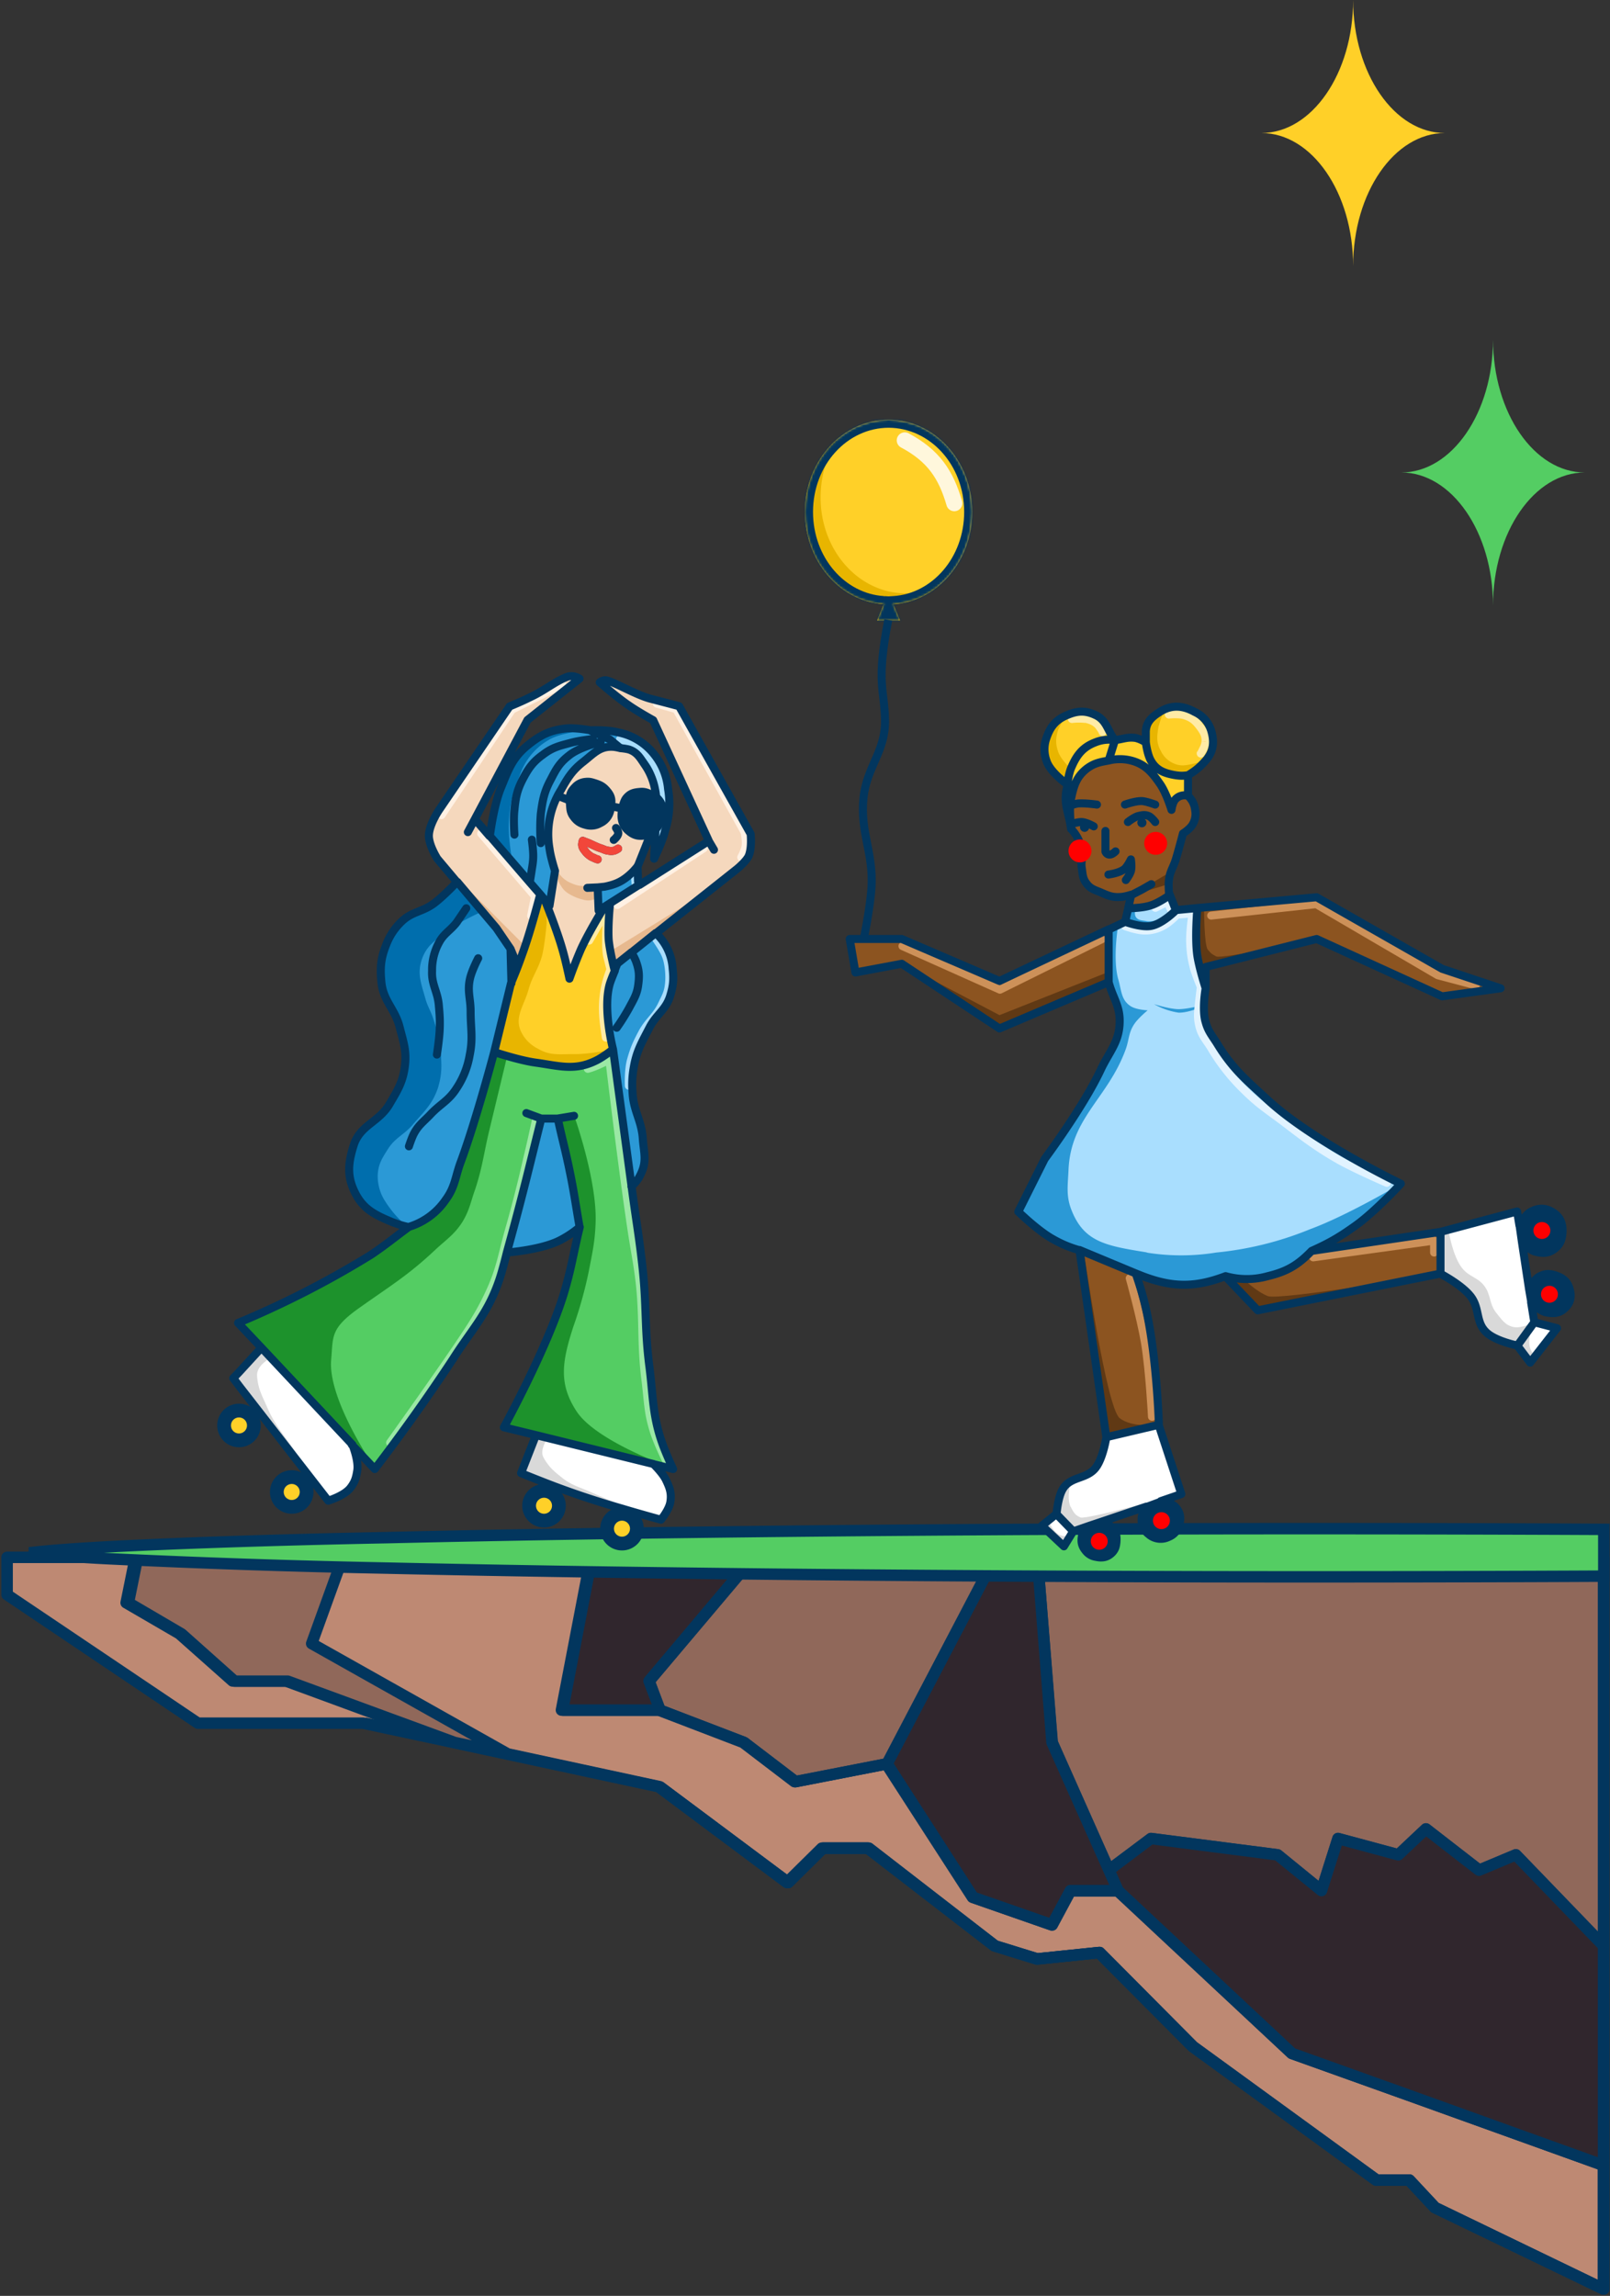 <svg xmlns="http://www.w3.org/2000/svg" xmlns:xlink="http://www.w3.org/1999/xlink" width="702" height="1001" fill="none">
  <rect width="100%" height="100%" fill="#333333" stroke="none"/>
  <defs>
    <path id="b" fill="#fff" d="m482.4 626.7 22.9-5.4 9.8 30.2-9 3.1s4.2.3 5.3 1.5c1.2 1.1 3.7 4.2 3.7 5.8 0 2.2-3.3 7.4-5.2 8.4-2 1-7.7-.3-9.5-1.5-1.5-1-2.4-6.1-2.6-8-.1-1.6 4.1-4.7 4.1-4.7l-24 8.2s4.2-.4 5.6 1c1.6 1.3 3.6 3.3 3.2 5.4-.4 2-.5 6.3-2.4 7.2-2 1-7.3 1-9.1-.4-1.6-1.3-3.7-4.8-3.5-6.8 0-1.8 3.5-5.5 3.5-5.5l-7.2 2.5-4 6.5-9.6-9 6.3-5.1s.5-6.9 2.6-10.6c3.4-6 10.7-4.2 14.7-9.8 3-4.4 4.4-13 4.4-13Zm145.7-71.4v-18l33.4-9 1 6.1s2-4.6 4.6-6c3.4-2 6.6-2.1 9.8 0 3.3 2 4.5 5 4.3 8.8-.2 3.2-1 5.4-3.6 7.3-2.7 2-5.4 2-8.7 1-2.5-.9-5.4-4.2-5.4-4.2l3.1 20.6s2.2-4.5 5-5.7c2.5-1.2 4.5-1 7.2 0 2.9 1.1 4.7 2.7 5.5 5.7 1 3.3.4 6.2-2.2 8.5-2.4 2.2-4.9 2.3-8 1.7-3-.6-6.6-4.4-6.6-4.4l1.4 8.7 9.9 2.6-11.7 15-5.6-7.4s-8.9-1.8-13-5.4c-5.3-4.6-3-11-7.4-16.3-4-4.9-13-9.6-13-9.6Z"/>
    <path id="c" fill="#FFD028" d="M483.4 331.6c-4 .7-6.4 1.2-9.5 3.5-4.6 3.6-5.7 7.5-6.9 13.2-.8 4.2 0 11 0 11v2c-.8-6.6-3.2-10.3-2-16.9l.5-2.5s-7.5-5.2-9-10.3a14.6 14.6 0 0 1 0-10c1.6-5 4.2-8 9-10 4.4-1.8 7.8-2 12.1 0 5 2.2 5.3 6.7 8.6 11 3.4-.4 5.3-1.4 8.7-1 2.2.3 4.8 2 4.8 2v-4.8c.2-4 2.6-6.3 6.1-8.5 5-3.2 10-2.9 15.2 0 3.8 2 6 4.3 7.3 8.5 1.4 4.9.8 9-2.6 12.8a28.4 28.4 0 0 1-7.6 6.3v9.1a5.6 5.6 0 0 0-5.4 1.3c-1.5 1.4-2 4.8-2 4.8s-2.1-7.3-4.9-11.3c-3.7-5.1-6.5-8.6-12.6-10.2-3.7-1-6-.7-9.8 0Z"/>
    <path id="d" fill="#A9DEFE" d="M488.2 445.7c.1-7-3-10.7-4.8-17.6v-22.9l7.2-3.4 1.3-5.8s6.3 0 10-1.3c3.5-1.1 8.2-4.5 8.2-4.5l2.6 6.6 9.4-.9s-1.2 13 0 21c.9 5.6 3.6 14 3.6 14s-1.7 9.3 0 14.8c1.1 4 2.8 5.8 5 9.3 6.7 11 12.6 15.8 22 24.5 19.7 18.2 58.1 36.6 58.1 36.6s-11.2 12.2-19.8 18.3c-7 5-11.3 7.5-19.1 11-6 6.3-10.8 9.1-19.1 11.1a34 34 0 0 1-18.4 0 45.3 45.3 0 0 1-39.2-1.2L470.7 545a50 50 0 0 1-11.7-4.9c-6.5-3.6-15-11.9-15-11.9l11.5-23s16.9-22.7 24.5-39c3.7-7.8 8-12 8.2-20.6Z"/>
  </defs>
  <path fill="#FFD028" fill-rule="evenodd" d="M590 0c0 32-18 58-40 58 22 0 40 26 40 58 0-32 18-58 40-58-22 0-40-26-40-58Z" clip-rule="evenodd"/>
  <path fill="#54CD63" fill-rule="evenodd" d="M651 148c0 32-18 58-40 58 22 0 40 26 40 58 0-32 18-58 40-58-22 0-40-26-40-58Z" clip-rule="evenodd"/>
  <path fill="#BE8973" d="M3.1 695.3V679h696.1v319l-73.6-35.4-11.2-12.1H600l-80-58.1-40.8-41.1L452 854l-18.4-5.7-55.2-42.5h-20l-15.2 14.9-56-41.8-66.4-14.3-23.2-5-39.2-8.4h-72L3 695.3Z"/>
  <path stroke="#02365E" stroke-linejoin="round" stroke-width="5" d="M59.1 679h-56v16.3l83.2 56h72l39.3 8.4M59 679l-4 19.8 23.2 13.5 23.2 20.6h23.2l72.9 26.8M59 679h89.7m48.8 80.7 23.2 5m-72-85.7L135 716.6l85.7 48.1m-72-85.7h108.8m-36.8 85.7 66.4 14.3 56 41.8 15.2-15h20l55.2 42.6 18.4 5.7 27.2-2.8 40.8 41 80 58.2h14.4l11.2 12 73.6 35.5v-53.9M257.6 679l-12.8 66.6h42.4M257.6 679H328m-40.8 66.6 36.8 14.1 22.4 17.1 40-7.8m-99.2-23.4-4.8-12.7L328 679m58.4 90 47.2-90m-47.2 90 37.6 58.2 34.4 12 8-14.9h20.8M433.6 679H452m-18.4 0H328m159.2 145.3 76 71 51.2 18.3 84.8 30.5m-212-119.8-4-9m216 128.8v-95.7M452 679h247.2v169.4M452 679l6.4 80.7 24.8 55.6m0 0 18.4-13.7 55.2 7.1 19.2 15.6 7.2-22.7 26.4 7.1 12-11.3 23.2 18 16-6.7 38.4 39.7"/>
  <path fill="#90685A" d="m343.7 820.8-56-41.8-66.3-14.3-23.2-5-72.7-26.8h-23.2l-23.1-20.6L56 698.8l4-19.8h89.5l-13.6 37.6 85.5 48.1 66.3 14.3 56 41.8 15.2-15h20l55 42.6 18.5 5.7 27.1-2.8 40.8 41 80 58.2h14.3l11.2 12 73.5 35.5v-53.9l-84.7-30.5-51.2-18.4-75.9-70.9h-20.7l-8 15-34.4-12.1-37.6-58.2-40 7.8-22.3-17-36.8-14.2h-42.3l12.8-66.6h441.1v319l-73.5-35.4-11.2-12.1h-14.4l-80-58.1-40.7-41.1-27.1 2.8-18.4-5.7-55.2-42.5h-20l-15.1 14.9Z"/>
  <path stroke="#02365E" stroke-linejoin="round" stroke-width="5" d="m159 751.3 39.2 8.4m0 0L125.5 733h-23.2l-23.1-20.6L56 698.8l4-19.8h89.5l-13.6 37.6 85.5 48.1m-23.2-5 23.2 5m0 0 66.3 14.3 56 41.8 15.2-15h20l55 42.6 18.5 5.7 27.1-2.8 40.8 41 80 58.2h14.3l11.2 12 73.5 35.5v-53.9M287.7 745.6h-42.3l12.8-66.6h70.3m-40.8 66.6 36.8 14.1 22.4 17.1 40-7.8m-99.2-23.4L283 733l45.5-53.9m58.3 90 47.2-90m-47.2 90 37.6 58.2 34.4 12 8-14.9h20.7M434 679h18.4m-18.4 0H328.5m159 145.3 76 71 51 18.3 84.8 30.5M487.5 824.3l-4-9m215.8 128.8v-95.7M452.3 679h247v169.4M452.3 679l6.5 80.7 24.7 55.6m0 0 18.4-13.7 55.2 7.1 19.1 15.6 7.2-22.7 26.4 7.1 12-11.3 23.2 18 16-6.7 38.3 39.7"/>
  <path fill="#30262D" d="m245.3 745.6 12.8-66.6h70.3L283 732.9l4.8 12.7 36.7 14.1 22.4 17.1 40-7.8 47.1-90h18.4l6.4 80.7 24.8 55.6 18.3-13.7 55.2 7.1 19.2 15.6 7.2-22.7 26.3 7.1 12-11.3 23.2 18 16-6.7 38.3 39.7v95.7l-84.7-30.5-51.1-18.4-76-70.9h-20.7l-8 15-34.4-12.1-37.5-58.2-40 7.8-22.4-17-36.7-14.2h-42.4Z"/>
  <path stroke="#02365E" stroke-linejoin="round" stroke-width="5" d="m287.7 779 56 41.8 15-15h20l55.2 42.6 18.4 5.7 27.2-2.8 40.7 41 80 58.2h14.3l11.2 12 73.5 35.5v-53.9m0-265.1v169.4M287.7 745.6h-42.4l12.8-66.6h70.3L283 732.9l4.8 12.7Zm0 0 36.7 14.1 22.4 17.1 40-7.8m0 0 47.1-90h18.4l6.4 80.7 24.8 55.6M386.8 769l37.5 58.2 34.4 12 8-14.9h20.8m0 0 75.9 71 51.1 18.3 84.7 30.5M487.5 824.3l-4-9m215.7 128.8v-95.7m-215.7-33 18.3-13.8 55.2 7.1 19.2 15.6 7.2-22.7 26.3 7.1 12-11.3 23.2 18 16-6.7 38.3 39.7"/>
  <path fill="#54CD63" stroke="#02365E" stroke-width="5" d="M569.8 687.5c-155.6 0-297.6-1.5-400.6-3.8a4276 4276 0 0 1-122.1-4.1 637.5 637.5 0 0 1-34.4-2.6l1.2-.1c7.6-.9 18.7-1.7 33.2-2.5 28.8-1.5 70.6-3 122.1-4 103-2.4 245-3.9 400.6-3.9 43.2 0 89 .1 129.5.3v20.4c-40.5.2-86.3.3-129.5.3Z"/>
  <path fill="#FFD028" fill-rule="evenodd" d="M385.3 263.4c-19.1-1.2-34.3-18.7-34.3-40.2 0-22.2 16.3-40.2 36.4-40.2 20.2 0 36.5 18 36.5 40.2 0 21.5-15.2 39-34.4 40.2l2.9 7.1h-9.9l2.8-7Z" clip-rule="evenodd"/>
  <path fill="#E8B500" fill-rule="evenodd" d="M395 258.7c-20.6 0-37.2-18.7-37.2-41.8 0-9.9 3-19 8-26.1a41.7 41.7 0 0 0-14.8 32.4c0 21.5 15.2 39 34.3 40.2l-2.8 7.1h9.9l-2.9-7c7.4-.5 14.1-3.4 19.7-8-4.4 2-9.2 3.2-14.2 3.2Z" clip-rule="evenodd"/>
  <mask id="a" fill="#fff">
    <path fill-rule="evenodd" d="M385.3 263.4c-19.1-1.2-34.3-18.7-34.3-40.2 0-22.2 16.3-40.2 36.4-40.2 20.2 0 36.5 18 36.5 40.2 0 21.5-15.2 39-34.4 40.2l2.9 7.1h-9.9l2.8-7Z" clip-rule="evenodd"/>
  </mask>
  <path fill="#02365E" d="m385.3 263.4.3-3.5 4.8.3-1.8 4.5-3.3-1.3Zm4.2 0-3.2 1.3-1.8-4.5 4.8-.3.2 3.5Zm2.9 7.1 3.2-1.3 2 4.8h-5.2v-3.5Zm-9.9 0v3.5h-5.2l2-4.8 3.2 1.3Zm-28-47.3c0 20 14 35.7 31 36.7l-.4 7c-21.3-1.3-37.6-20.6-37.6-43.7h7Zm33-36.7c-18 0-33 16.1-33 36.7h-7c0-23.8 17.6-43.7 40-43.7v7Zm32.9 36.7c0-20.6-15-36.7-33-36.7v-7c22.4 0 40 20 40 43.7h-7Zm-31 36.7c17-1 31-16.8 31-36.7h7c0 23-16.4 42.4-37.6 43.7l-.5-7Zm-.3 12-2.8-7.2 6.5-2.6 2.8 7.1-6.5 2.6Zm-6.6-4.9h9.9v7h-9.9v-7Zm6-2.3-2.7 7.1-6.5-2.6 2.8-7 6.5 2.5Z" mask="url(#a)"/>
  <path stroke="#02365E" stroke-width="3.5" d="M387.3 270.3c-5.4 27.8-1.6 30.2-1.4 43.8.2 13.6-8 20.2-9.4 33.8-1.5 15.3 4.4 23.8 3.5 39.1-.6 9-3.5 23-3.5 23"/>
  <path stroke="#FFF7DC" stroke-linecap="round" stroke-width="7" d="M394.5 192c12.6 6.7 18 15 21.6 27.4"/>
  <path fill="#8C5420" d="M471.7 371.1c-.8-4.1-2-6.6-4.7-9.8-.8-6.6-3.2-10.3-2-16.9l.5-2.5s-7.5-5.2-9-10.3a14.6 14.6 0 0 1 0-10c1.6-5 4.2-8 9-10 4.4-1.8 7.8-2 12.1 0 5 2.2 5.3 6.7 8.6 11 3.4-.4 5.3-1.4 8.7-1 2.2.3 4.8 2 4.8 2v-4.8c.2-4 2.6-6.3 6.1-8.5 5-3.2 10-2.9 15.2 0 3.9 2 6 4.3 7.3 8.5 1.4 4.9.8 9-2.6 12.8a28.4 28.4 0 0 1-7.6 6.3v9.1c1.8 2 2.6 3.5 3 6.1.3 2.4.1 4-1 6.2-1 2-4.3 4-4.3 4l-3.1 11.4c-1.1 3.5-2.6 5.2-3 8.9a31 31 0 0 0 0 5.5l.4 1 2.6 6.7 9.4-.9 52-4.7 54.7 31.2 25.5 8.5-25.5 3.5-54.7-25-48.4 12.2v9.3s-1.7 9.3 0 14.8c1.1 4 2.8 5.8 5 9.3 6.7 11 12.6 15.8 22 24.5 19.7 18.2 58.1 36.6 58.1 36.6s-11.2 12.2-19.8 18.3c-7 5-11.3 7.5-19.1 11l56.2-8.2 33.4-8.9 1 6.1s2-4.6 4.6-6c3.4-2 6.6-2 9.8 0 3.3 2 4.5 5 4.3 8.8-.2 3.2-1 5.4-3.6 7.3-2.7 2-5.4 2-8.7 1-2.5-.9-5.4-4.2-5.4-4.2l3.1 20.6s2.2-4.5 5-5.7c2.5-1.2 4.5-1 7.2 0 2.9 1.1 4.7 2.7 5.5 5.7 1 3.3.4 6.2-2.2 8.5-2.4 2.2-4.9 2.3-8 1.7-3-.6-6.6-4.4-6.6-4.4l1.4 8.7 9.9 2.6-11.7 15-5.6-7.4-13-5.4-7.4-16.3-13-9.6-79.6 16-14.1-14.8c-13.2 5-23 5-36.2 0l-3-1.2s2 5.8 3 9.6c6 21.4 7 56.4 7 56.4l9.9 30.2-9 3.1s2.7.4 3.8 1.5c1.2 1.1 1.5 2.3 1.5 4a5 5 0 0 1-2.8 4.8c-2 1-3.7.6-5.4-.6a5.2 5.2 0 0 1-2.4-4.2c-.2-1.6 1.1-4 1.1-4l-24 8.2s2.7-.4 4.2 1c1.5 1.3 2.4 3 2 5.2-.4 2-1.2 3.5-3.2 4.4-2 1-4 .7-5.7-.7a5.2 5.2 0 0 1-2-4.8c0-1.8 2-4.2 2-4.2l-7.2 2.5-4 6.5-9.6-9 6.3-5.1s.5-6.9 2.6-10.6c3.4-6 10.7-4.2 14.7-9.8 3-4.4 4.4-13 4.4-13L470.7 545a50 50 0 0 1-11.7-4.9c-6.5-3.6-15-11.9-15-11.9l11.5-23s16.9-22.7 24.5-39c3.7-7.8 8-12 8.2-20.6.1-7-3-10.7-4.8-17.6l-47.6 20.2-42.6-28.2-14.2 4-2-14.6h16.2l42.6 18.3 47.6-22.5 7.2-3.4 1.3-5.8 1.3-5.8s-3 1-5 1c-3.3.1-5.2-.8-8.2-2-2.6-1.2-4.4-1.6-6.1-3.8-1.8-2.2-1.8-4-2.2-6.8-.5-2.9.5-4.6 0-7.5Z"/>
  <use xlink:href="#b"/>
  <use xlink:href="#c"/>
  <use xlink:href="#d"/>
  <circle cx="479.5" cy="671.4" r="7.2" fill="#02365E"/>
  <ellipse cx="506.2" cy="662.7" fill="#02365E" rx="8.4" ry="7.8"/>
  <circle cx="479.3" cy="672" r="3.7" fill="red"/>
  <circle cx="506.4" cy="663" r="3.7" fill="red"/>
  <ellipse cx="671.9" cy="536.5" fill="#02365E" rx="9.3" ry="9.6"/>
  <ellipse cx="675.6" cy="564.1" fill="#02365E" rx="9.3" ry="9.1"/>
  <circle cx="672.3" cy="536.5" r="3.7" fill="red"/>
  <circle cx="675.6" cy="564.3" r="3.7" fill="red"/>
  <path fill="#8C5420" d="M471.7 371.1c-.8-4.1-2-6.6-4.7-9.8-.8-6.6-3.2-10.3-2-16.9l.5-2.5s-7.5-5.2-9-10.3a14.6 14.6 0 0 1 0-10c1.6-5 4.2-8 9-10 4.4-1.8 7.8-2 12.1 0 5 2.2 5.3 6.7 8.6 11 3.4-.4 5.3-1.4 8.7-1 2.2.3 4.8 2 4.8 2v-4.8c.2-4 2.6-6.3 6.1-8.5 5-3.2 10-2.9 15.2 0 3.9 2 6 4.3 7.3 8.5 1.4 4.9.8 9-2.6 12.8a28.4 28.4 0 0 1-7.6 6.3v9.1c1.8 2 2.6 3.5 3 6.1.3 2.4.1 4-1 6.2-1 2-4.3 4-4.3 4l-3.1 11.4c-1.1 3.5-2.6 5.2-3 8.9a31 31 0 0 0 0 5.5l.4 1 2.6 6.7 9.4-.9 52-4.7 54.7 31.2 25.5 8.5-25.5 3.5-54.7-25-48.4 12.2v9.3s-1.7 9.3 0 14.8c1.1 4 2.8 5.8 5 9.3 6.7 11 12.6 15.8 22 24.5 19.7 18.2 58.1 36.6 58.1 36.6s-11.2 12.2-19.8 18.3c-7 5-11.3 7.5-19.1 11l56.2-8.2 33.4-8.9 1 6.1s2-4.6 4.6-6c3.4-2 6.6-2 9.8 0 3.3 2 4.5 5 4.3 8.8-.2 3.2-1 5.4-3.6 7.3-2.7 2-5.4 2-8.7 1-2.5-.9-5.4-4.2-5.4-4.2l3.1 20.6s2.2-4.5 5-5.7c2.5-1.2 4.5-1 7.2 0 2.9 1.1 4.7 2.7 5.5 5.7 1 3.3.4 6.2-2.2 8.5-2.4 2.2-4.9 2.3-8 1.7-3-.6-6.6-4.4-6.6-4.4l1.4 8.7 9.9 2.6-11.7 15-5.6-7.4-13-5.4-7.4-16.3-13-9.6-79.6 16-14.1-14.8c-13.2 5-23 5-36.2 0l-3-1.2s2 5.8 3 9.6c6 21.4 7 56.4 7 56.4l9.9 30.2-9 3.1s2.7.4 3.8 1.5c1.2 1.1 1.5 2.3 1.5 4a5 5 0 0 1-2.8 4.8c-2 1-3.7.6-5.4-.6a5.2 5.2 0 0 1-2.4-4.2c-.2-1.6 1.1-4 1.1-4l-24 8.2s2.7-.4 4.2 1c1.5 1.3 2.4 3 2 5.2-.4 2-1.2 3.5-3.2 4.4-2 1-4 .7-5.7-.7a5.2 5.2 0 0 1-2-4.8c0-1.8 2-4.2 2-4.2l-7.2 2.5-4 6.5-9.6-9 6.3-5.1s.5-6.9 2.6-10.6c3.4-6 10.7-4.2 14.7-9.8 3-4.4 4.4-13 4.4-13L470.7 545a50 50 0 0 1-11.7-4.9c-6.5-3.6-15-11.9-15-11.9l11.5-23s16.9-22.7 24.5-39c3.7-7.8 8-12 8.2-20.6.1-7-3-10.7-4.8-17.6l-47.6 20.2-42.6-28.2-20.2 3.4-2.5-14.1h22.7l42.6 18.3 47.6-22.5 7.2-3.4 1.3-5.8 1.3-5.8s-3 1-5 1c-3.3.1-5.2-.8-8.2-2-2.6-1.2-4.4-1.6-6.1-3.8-1.8-2.2-1.8-4-2.2-6.8-.5-2.9.5-4.6 0-7.5Z"/>
  <use xlink:href="#b"/>
  <use xlink:href="#c"/>
  <use xlink:href="#d"/>
  <circle cx="479.5" cy="671.4" r="7.2" fill="#02365E"/>
  <ellipse cx="506.2" cy="662.7" fill="#02365E" rx="8.4" ry="7.8"/>
  <circle cx="479.3" cy="672" r="3.7" fill="red"/>
  <circle cx="506.4" cy="663" r="3.7" fill="red"/>
  <ellipse cx="671.9" cy="536.5" fill="#02365E" rx="9.3" ry="9.6"/>
  <ellipse cx="675.6" cy="564.1" fill="#02365E" rx="9.3" ry="9.1"/>
  <circle cx="672.3" cy="536.5" r="3.7" fill="red"/>
  <circle cx="675.6" cy="564.3" r="3.7" fill="red"/>
  <path fill="#2B99D6" d="M492 395.6h3.2s-.8 2.7 0 4.1c1 1.7 2.8 1.5 4.7 1.9 5.2 1 12.8-5 12.8-5l-1.7 1.8-7.2 4.7-5.6.7-7.4-2.2 1.3-6Zm-4.4 31.4c-2.6-9 0-24 0-24l-4 2.1v22.3l.3 2 4 14v7l-6 12.6-12.8 23-13.6 19-11.3 23.1 14.8 12.3 13.6 5.4 19 8.3 16.8 5.8h14l12-3.2 11.9 1.3 15-4 10.4-8.2 21.1-12.3 17.7-17.2s-23.1 13.7-39.2 19.6a144.5 144.5 0 0 1-41 10.2l-.6.1a95 95 0 0 1-29.3 0l-.6-.2c-17.3-2.8-26.9-4.4-32.4-17.9-2.7-6.5-1.8-11-1.5-18.1 1-22.7 17.1-31.1 24.9-52.4 1.6-4.4 1.2-7.4 3.9-11.3 1.8-2.6 5.7-5.8 5.7-5.8s-4.9-.2-7.4-1.8c-4.2-2.7-4-6.9-5.4-11.7Z"/>
  <path fill="#2B99D6" d="M513.8 440c4.3 0 11-1.9 11-1.9v.6s-6.6 3-11 2.8a30.9 30.9 0 0 1-10.6-3.7s6.4 2.1 10.6 2.2Z"/>
  <path fill="#E8B500" d="M461.3 318.4a25 25 0 0 1 4-6.6l-5.5 3-3.2 6-1 6.7 2.5 6.9 7.3 7.2 1.6-6.3s-4.6-4.2-5.7-7.8c-1.1-3.3-1-5.7 0-9Zm44-2a34 34 0 0 1 2.6-7l-5.2 3.3-3 4.3.4 9.2 3.1 7.8 4.7 2.6 10.2 1.5 8.3-7.2s-3.3 1.5-5.6 2c-3.4.7-5.7 1.4-8.9 0a10.9 10.9 0 0 1-5.7-5.4c-2.2-3.8-1.7-6.8-1-11.1Z"/>
  <path fill="#603914" d="m435.8 448.3-42.4-28 42.4 22.3 47.4-18.8v4.1l-47.4 20.4Zm86.2-52.7h3s0 16.4 1.6 18.4c1.7 2 1.4 1.7 3.7 3 2.3 1.3 43.8-7.6 43.8-7.6l-48.2 12.2v7.8l-3-7-1-9.1v-17.7ZM510.6 380 493 390.5l16.5-5 1.1-5.3Zm-37.8 178.8-2.2-13.6 2 .6s9.8 68 15.6 72.5c5.7 4.5 17 2.8 17 2.8l-22.8 5.8-9.6-68.1Zm75.9 12.9-14.1-15 7.8 1.1s5.2 5.2 10.4 7.3c5.2 2 75.9-9.9 75.9-9.9l-80 16.5Z"/>
  <path fill="#D9D9D9" d="m640.2 563.8-11.7-8.6v-17.8l3.1-1s1.7 11.3 6 16.6c3 3.7 6.5 3.8 9.4 7.4 3.2 4 2.2 8 5.4 12 2.4 2.9 3.8 5.4 7.6 6.2 3.4.7 8.7-2 8.7-2s-3.5 8.2-1 12.4c.5 1 1.6 2.2 1.6 2.2l-1.7 2.8-6.1-7.4-5.7-1.3-6-2.8-3.9-5-1.7-6.9-4-6.8ZM466.8 657c-1.8-3.8 0-10.7 0-10.7l-4 3.2-1.9 11 7.2 7.2 46.8-16.5s-41.2 11.5-43.8 10.4c-2.6-1.1-3.1-2.5-4.3-4.7Zm-4 12.5c-3.3-.8-5.8-6.5-5.8-6.5l-2.4 2.3 9.5 8.5 2.7-4.3s-2.5.5-4 0Z"/>
  <path fill="#FFEBA5" d="M467.1 311.7a1.7 1.7 0 1 0 .6 3.5l-.6-3.5Zm6.4 1.7-.4 1.7.4-1.7Zm5.4 2.8-1.3 1.2 1.3-1.2Zm.4 4a1.8 1.8 0 0 0 3.2-1.4l-3.2 1.5Zm29.8-10.4a1.8 1.8 0 0 0 .5 3.5l-.5-3.5Zm6.2 1.8.4-1.7-.4 1.7Zm7.6 4.8 1.4-1-1.4 1Zm2.8 6.9-1.8-.1h1.8Zm-3.6 4.2a1.8 1.8 0 0 0 3 2l-3-2Zm-54.7-14 .3 1.7a24.2 24.2 0 0 1 5.4 0l.8-3.5a16.1 16.1 0 0 0-6 0h-.7l.2 1.7Zm5.7 1.6c2.2.6 3.2 1 4.5 2.3l2.6-2.4c-2-2-3.8-2.7-6.3-3.3l-.8 3.4Zm4.5 2.3 1.2 1.7.4.8.1.3 1.6-.6 1.6-.8a34.8 34.8 0 0 0-.6-1.3 10 10 0 0 0-1.7-2.5l-2.6 2.4Zm31.7-5.8.3 1.7h.1a23.8 23.8 0 0 1 5.2 0l.8-3.4a16.7 16.7 0 0 0-6-.1h-.5l.2 1.8Zm5.6 1.7c1.6.3 2.7.8 3.7 1.4 1 .6 1.9 1.5 2.9 2.8l2.8-2.2a15 15 0 0 0-3.8-3.5 15 15 0 0 0-4.8-2l-.8 3.5Zm6.6 4.2c1.7 2.2 2.5 3.5 2.4 5.7l3.5.2c.2-3.6-1.3-5.8-3.1-8l-2.8 2Zm2.4 5.7a7 7 0 0 1-.9 2.7 18.1 18.1 0 0 1-.8 1.6l1.4 1 1.5.9.1-.2a15.9 15.9 0 0 0 1-1.8c.5-1 1.1-2.6 1.2-4l-3.5-.2Z"/>
  <path stroke="#CD9159" stroke-linecap="round" stroke-linejoin="round" stroke-width="3.5" d="m393.5 412.5 42.5 19 44.4-22m47.7-10.3 45.8-5 53 31 16.6 4.4M492.6 557.3s4.8 17.1 6.7 28.4c2 12.4 3 32 3 32m70.3-69.5 52.7-7.3v5.2"/>
  <path stroke="#E1F3FF" stroke-linecap="round" stroke-linejoin="round" stroke-width="3.5" d="m503.8 395.8 5.2-2.6 1.6 3.4m94.1 119.1s-12.8-5.5-20.6-9.8c-10.2-5.8-15.5-10-24.8-17.1-6.7-5-10.8-7.6-16.8-13.6a86 86 0 0 1-14.4-18.3c-2.3-3.7-4.2-5.5-5.2-9.7-1-4.2-.4-6.8 0-11.1l.7-5.8s-2-4.8-3-8.1c-1-4-1.4-6.2-1.6-10.2-.4-5.4 1-13.8 1-13.8l-6.8.6s-3.4 3.6-6.3 5a16.2 16.2 0 0 1-7.8 1.9c-3.4 0-8.5-1.9-8.5-1.9"/>
  <path stroke="#02365E" stroke-linecap="round" stroke-linejoin="round" stroke-width="3.5" d="M483.4 331.6c-4 .7-6.4 1.2-9.5 3.5-4.6 3.6-5.7 7.5-6.9 13.2-.2.9-.3 1.9-.3 3m16.7-19.7a20 20 0 0 1 9.8 0c6.1 1.6 9 5 12.6 10.2 2.8 4 5 11.3 5 11.3s.4-3.4 1.9-4.8a5.4 5.4 0 0 1 5.4-1.3m-34.7-15.4 2.8-9M467 361.3c2.8 3.2 4 5.7 4.7 9.8.5 2.9-.5 4.6 0 7.5.4 2.8.4 4.6 2.2 6.8 1.7 2.2 3.5 2.6 6.1 3.7 3 1.3 4.9 2.2 8.2 2 2 0 5-1 5-1M467 361.4c-.8-6.6-3.2-10.3-2-16.9l.5-2.5m1.5 19.4v-2m35 26.1-4 2.3-4.8 2.5m0 0-1.3 5.8m-1.3 5.8-7.2 3.4m7.2-3.4s6.9 2.6 11.3 1.8c5-.9 10.8-6.8 10.8-6.8m-22.1 5 1.3-5.8m-8.5 32.1-47.6 20.2-42.6-28.2L373 424l-2.5-14.6h22.7l42.6 18.3 47.6-22.5m0 23c1.8 6.8 5 10.4 4.8 17.5-.2 8.7-4.5 12.8-8.2 20.6-7.6 16.3-24.5 39-24.5 39l-11.5 23s8.5 8.3 15 11.9a50 50 0 0 0 11.7 4.9m12.7-117v-22.9m29.3-8.4 9.4-.9m-9.4.9-2.6-6.6m12 5.7 52-4.7 54.7 31.2 25.5 8.5-25.5 3.5-54.7-25-48.4 12.2v9.3m-3.6-35s-1.2 13 0 21c.9 5.6 3.6 14 3.6 14m0 0s-1.7 9.3 0 14.8c1.1 4 2.8 5.8 5 9.3 6.7 11 12.6 15.8 22 24.5 19.7 18.2 58.1 36.6 58.1 36.6s-11.2 12.2-19.8 18.3c-7 5-11.3 7.5-19.1 11m-80-149.4s6.3 0 10-1.3c3.5-1.1 8.2-4.5 8.2-4.5m0 0-.4-1s-.3-3.5 0-5.6c.4-3.7 1.9-5.4 3-9 1.3-4.3 3.1-11.2 3.1-11.2s3.2-2 4.3-4.1a8.9 8.9 0 0 0 1-6.2 9.7 9.7 0 0 0-3-6m-47.4 198 11.7 81.6M470.7 545l24.5 10.2m-12.8 71.4 22.9-5.4m-22.9 5.4s-1.3 8.6-4.4 13c-4 5.6-11.3 3.8-14.7 9.8-2.1 3.7-2.6 10.6-2.6 10.6m44.6-38.8s-1-35-7.1-56.4c-1-3.8-3-9.6-3-9.6m10 66 9.9 30.2-9 3.1m-10.9-99.3 3 1.2c13.2 5 23 5 36.2 0m37.5-11c-6 6.2-10.8 9-19.1 11a34 34 0 0 1-18.4 0m37.5-11 56.2-8.3m0 0v18m0-18 33.4-8.9 1 6.1m-34.5 21-79.6 16-14.1-14.8m93.7-1.2s9 4.7 13 9.6c4.5 5.4 2.1 11.7 7.4 16.3 4.1 3.6 13 5.4 13 5.4m-193.5 81-7.3-7.5m7.3 7.6 7.2-2.5m-7.2 2.5-4 6.5-9.6-9 6.3-5.1m14.5 5.1s-3 2.6-3.4 4.9c-.4 2.4.1 4.2 1.7 6.1a7 7 0 0 0 4.5 2.6c2.8.6 5 .2 7-1.8 1.4-1.5 1.7-2.7 1.9-4.7.2-2.5-.1-4.4-1.9-6.3-1.4-1.6-5-2.4-5-2.4m-4.8 1.6 4.8-1.6m0 0 19.9-6.7m0 0s-2 3-2 5c-.2 3 .7 5.2 3 7a7.9 7.9 0 0 0 8.8 1.2 7.6 7.6 0 0 0 4.6-5.4c.9-3 .4-5.5-1.8-7.8-1.9-1.9-6.4-2.3-6.4-2.3m-6 2.4 6.2-2.3m155.4-68 7.4-10.2m-7.4 10.2 5.6 7.4 11.7-15-9.9-2.6m0 0-1.4-8.7m-5-33.3s2-4.6 4.6-6c3.4-2 6.6-2 9.8 0 3.3 2 4.5 5 4.3 8.8-.2 3.2-1 5.4-3.6 7.3-2.7 2-5.4 2-8.7 1-2.5-.9-5.4-4.2-5.4-4.2m-1-6.9 1 7m0 0 3.1 20.5m0 0s2.2-4.5 5-5.7c2.5-1.2 4.5-1 7.2 0 2.9 1.1 4.7 2.7 5.5 5.7 1 3.3.4 6.2-2.2 8.5-2.4 2.2-4.9 2.3-8 1.7-3-.6-6.6-4.4-6.6-4.4m-.9-5.8 1 5.8M518 347v-9m0 0c-2.1.3-3.4.3-5.4 0-4.8-.8-8.4-2.1-10.8-6.4-1.6-2.8-2.2-8-2.2-8M518 338c3.3-2 5-3.4 7.6-6.3 3.4-3.8 4-7.9 2.6-12.8a13.2 13.2 0 0 0-7.3-8.5c-5.2-2.9-10.2-3.2-15.2 0-3.5 2.2-5.9 4.4-6.1 8.5v4.8m-13.5-1c3.4-.4 5.3-1.4 8.7-1 2.2.3 4.8 2 4.8 2m-13.5-1a16 16 0 0 0-8.6 1c-5.7 2.2-8.3 5.9-10.6 11.5-1 2.6-1.5 6.8-1.5 6.8m20.7-19.3c-3.3-4.3-3.6-8.8-8.6-11-4.3-2-7.7-1.8-12 0-5 2-7.5 5-9.2 10a14.6 14.6 0 0 0 0 10c1.6 5.1 9.1 10.3 9.1 10.3m16.6 20.3v9s.6 1.7 2.4 1.2c.9-.2 2-1.3 2-1.3m5.4-12.8s2.5-2 4.4-2.6c1.8-.4 3-.7 4.7 0 1.3.6 2.8 2.6 2.8 2.6m-26.8 1.9s-3.1-1.8-5.3-1.9c-1.9 0-4.7 1-4.7 1m0 0s-.5-4.3-.3-8m16.7 29.9s5-.6 7.2-2.6c1.3-1.3 2.6-4 2.6-4s.5 3.2 0 5.1c-.5 1.7-2.2 3.9-2.2 3.9m-.4-32.9s5-1.8 7.8-1.5c2.2.3 5.4 1.5 5.4 1.5m-25.4 0s-4.9-.7-8-.5c-1.5.1-3.7 1-3.7 1"/>
  <circle cx="497.9" cy="358.7" r="2" fill="#02365E"/>
  <circle cx="472.9" cy="360.7" r="2" fill="#02365E"/>
  <circle cx="503.9" cy="367.7" r="5" fill="red"/>
  <circle cx="470.9" cy="371" r="5" fill="red"/>
  <path fill="#FFD028" d="M267.3 457.4s-4.7-18.1-1.3-28.9c.7-2.1 2.1-5.4 2.1-5.4s-2.1-8.1-2.6-13.4c-.5-6.2.6-15.9.6-15.9l-2.5 1.6s-6.8 11-10.2 18.5c-2.2 5-5 12.8-5 12.8s-1.6-7.7-3-12.5c-2.4-8.6-7.7-21.7-7.7-21.7l-2-2.4s-4.2 15.9-7.8 25.7c-1.8 5.1-2.9 8-5 13l-7.3 29.8s10.7 3.6 17.9 4.6c10.1 1.4 17 3.7 26.2-.7 3.2-1.6 7.6-5 7.6-5Z"/>
  <path fill="#54CD63" d="M283.2 596.2c-2.1-16.8-1.1-26.4-3-43.2-1.4-14-2.9-21.8-4.8-35.7l-8-59.9s-4.5 3.5-7.7 5c-9.2 4.5-16 2.2-26.2.8-7.2-1-18-4.6-18-4.6s-7.8 29.6-14.5 48c-2.4 6.4-2.4 10.8-6.5 16.4a30 30 0 0 1-16.4 12c-6.4 4.7-9.8 7.6-16.3 12a409.3 409.3 0 0 1-58.1 29.8l10.2 10.8 39.7 42.3 10 10.6s21.7-28.4 34-47.8c8.4-13.4 15.2-20 20.3-35 1.5-4.5 3.2-11.6 3.2-11.6l2-7.3c5.4-19.8 8-31 13-51h7c2 8.7 3.4 13.5 5.2 22.3 2 9.6 2.7 15.1 4.5 24.9-2.8 11.4-3.6 18-7 29.2-7.3 23.8-26.1 58.1-26.1 58.1l14 3.4 51.1 12.6 8.8 2.2s-2.7-5.7-4.1-9.5c-4.9-13-4.5-21.1-6.3-34.8Z"/>
  <path fill="#F5D8BD" d="m252.7 295.8-22.8 18-22.8 43.4 6.3 7.3 17.5 20.2 4.7 5.4 2 2.4 2.2 2.4 2.3-15.2s-1.9-5.8-2.4-9.7a36.3 36.3 0 0 1 5-25.6c3-5.4 5-8.6 9.9-12.4 4.3-3.4 7-6.6 12.4-6.4 1.4 0 3.6.6 3.6.6s2.3.2 3.7.6c3.8 1.3 5 4 7.2 7.3a25 25 0 0 1 4.1 10c1.2 5.2.4 13.5.4 13.5l-4.3 11-3.6 9s-1.6 2-2.8 3.1c-3.8 3.5-6.7 5-11.8 5.9l-2.9.3.4 10.1 2.6-1.6 2.5-1.6 12.8-8 30-19.2-24-52.7s-6.8-3.7-10.8-6.5c-5.2-3.5-12.6-10-12.6-10s1.7-1.4 3.5-.7c4.4 1.4 12.2 6 18.1 7.7l13 3.4 31.2 55.7s.7 6.4-1 9.9c-1.4 2.5-5 5.4-5 5.4l-35.3 28-10.6 8.5-6.1 4.9-1.2 3s-2.1-8.2-2.6-13.5c-.5-6.2.6-15.9.6-15.9l-2.5 1.6s-6.8 11-10.2 18.5a211 211 0 0 0-5 12.8s-1.6-7.7-3-12.5c-2.4-8.6-7.7-21.7-7.7-21.7l-2-2.4s-4.2 15.9-7.8 25.7c-1.8 5.1-2.9 8-5 13l-.4-15.1-6.2-9.1-17-20.1-8.6-10s-3.7-6-3.7-10.1c0-4.7 4.4-11.2 4.4-11.2l30.8-45.2s5.4-2.2 8.7-3.8c6.6-3.2 11-7 16.4-9 2.8-1.1 5.4.6 5.4.6Z"/>
  <path fill="#2B99D6" d="m242 379.7-2.2 15.2-2.1-2.4-2-2.4-4.8-5.4-17.5-20.2s1.7-13.1 4.9-20.9c3.2-7.8 4.9-13 11.4-18.4 5.6-4.6 9.8-6.8 17-7.6 4.2-.4 10.6.8 10.6.8s7.5-.3 12.1.9a27.7 27.7 0 0 1 22 24.7c1.1 7 .4 11.3-1.4 18.2-1.2 5-4.8 12.2-4.8 12.2l.8-16.8-4.3 11-3.6 9 .2 6.7.6 1.4-12.8 8.1-2.5 1.6-2.6 1.6-.4-10 3-.4c5-1 8-2.4 11.7-5.9 1.2-1.1 2.8-3.1 2.8-3.1l3.6-9 4.3-11s.8-8.3-.4-13.5a28 28 0 0 0-4-10c-2.3-3.3-3.5-6-7.3-7.3-1.4-.4-3.7-.6-3.7-.6s-2.2-.6-3.6-.6c-5.5-.2-8.1 3-12.4 6.4-4.8 3.8-6.9 7-9.9 12.4a36.3 36.3 0 0 0-5 25.6c.5 3.9 2.4 9.7 2.4 9.7Zm25.3 77.7s-4.7-18.1-1.3-28.9c.7-2.1 2.1-5.4 2.1-5.4l1.2-3 6-4.8 10.7-8.5s2.8 3 4.1 5.3a23 23 0 0 1 3.2 10.3c.6 4.5.4 7.2-.9 11.5-1.8 6.3-6 8.3-9.1 14-3.4 6.6-5.7 10.4-7 17.7a46 46 0 0 0-.4 10.5c.3 8.2 4 12.4 4.5 20.6.4 5.6 1.7 9.2-.5 14.3a16.9 16.9 0 0 1-4.5 6.3l-8-59.9s-4.5 3.5-7.7 5c-9.2 4.5-16 2.2-26.2.8-7.2-1-18-4.6-18-4.6s-7.8 29.6-14.5 48c-2.4 6.4-2.4 10.8-6.5 16.4a30 30 0 0 1-16.4 12c-2.8-.6-4.3-1-7-2.1-7.5-3.1-12.8-5.6-16.4-13-3.6-7-3-12.8-.6-20.5 2.9-9 11.2-10 15.8-18.3 3.5-6 5.8-9.7 6.6-16.7.7-6.4-.7-10.1-2.2-16.4-2-8-7.3-11.5-8.1-19.8-.6-6.4-.3-10.4 2.1-16.3 1.9-4.4 3.4-6.8 6.8-10.2 4.5-4.3 9-4 14-7.8 4.3-3.2 10.1-9.4 10.1-9.4l17 20.1 6.3 9.1.4 15-7.3 30s10.7 3.6 17.9 4.5c10.1 1.4 17 3.7 26.2-.7 3.2-1.6 7.6-5 7.6-5Z"/>
  <path fill="#2B99D6" d="M248.3 510c2 9.7 2.7 15.2 4.5 25a45.5 45.5 0 0 1-8.7 5.8c-8.2 4.2-23 5.3-23 5.3l2-7.3c5.4-19.8 8-31 13-51h7c2 8.7 3.4 13.5 5.2 22.3Z"/>
  <path fill="#fff" d="m104 598.4 9.9-10.8 39.7 42.3s2.7 6.7 2 11.1c-.4 3.2-1 5.1-3 7.7-2.6 3.5-9.6 5.6-9.6 5.6l-38.6-49.7-.4-6.2Zm123.1 43.9 6.5-16.6 51.2 12.6s3.9 3.8 5.4 6.8c1.7 3.5 2.6 5.9 2 9.7a22 22 0 0 1-4 7.8s-10.3-2.8-16.9-4.8a369 369 0 0 1-29.2-9.6c-5.9-2.2-15-5.9-15-5.9Z"/>
  <path fill="#1D922C" d="m215.5 458.4 5.7 1.8-7.7 32c-2.5 10.2-3 16.3-6.3 26.3-2 5.6-2.5 9.2-5.6 14.3-3.6 5.6-7 7.6-11.9 12.2-11.7 11-19.6 15.7-32.7 25-13.1 9.2-11.7 12.6-12.6 22.8-1.6 17.5 19.2 47.5 19.2 47.5L119.8 594l-16-17.2 20.1-9.2 18.5-9.2 20-11.6 15.4-11.5 6.6-2.9 7.4-6 5.3-7.5 2.7-9.8 4.3-11 11.4-39.7ZM243 488l7.4-1.4s10 28 9.3 46.5c-.3 8.4-1.4 13-3 21.3a182 182 0 0 1-6.7 24c-5 15.4-6.5 25 1.5 37.1 8.9 13.3 42.2 24.8 42.2 24.8l-74.2-18 11.4-21.8 8.6-18.9 7.7-22.3 5.3-24.7-9.4-46.7Z"/>
  <path fill="#E8B500" d="m235.6 390.3 2.8 3v8.7s-.7 9-2 14.5c-1.6 6-4.2 8.8-5.9 14.8-2 7.3-6.6 12.4-3 19.1a16 16 0 0 0 7 6.8c5.5 3.3 9.8 2.3 16.3 2.4 6.6 0 16.7-2.1 16.7-2.1l-3.6 2.4-7.7 4.2-7.6 1L231 463l-15.5-4.1 7.5-30.4 5-13 4.6-14.5 3-10.6Z"/>
  <path fill="#E7B98F" d="M245 382.3c-1.4-1.3-2.8-3.7-2.8-3.7s.5 4.6 2 7c1.2 2 2 3 4 4.2 2.2 1.3 4.1 2 6.6 2.6 2.3.5 3.2 0 5.4-.5 1.3-.2.6-5.4.6-5.4l-3.6-.2c-2.9 0-4.6.2-7.3-.9-2.1-.8-3.3-1.5-5-3.1Zm-16.1 30.1-32.5-32.5 26.2 33.6.5 13.5 5.8-14.6Zm39.4 10.2-2-8 44.1-27.1-41.2 32.7-1 2.4Z"/>
  <path fill="#D9D9D9" d="m142.7 654.4-41-53.5 11.8-13.4 4.6 4.6s-6.4 3-6 7.9c.4 5.6 2.2 8.5 4.4 13.6 3.7 8.5 7.7 12.3 12.7 20 5.2 8.2 13.5 20.8 13.5 20.8Zm114.8-.8-30.3-11 6-17 5.5 1.6s-3.6 5-1.7 8.3c2.2 3.9 4.2 5.7 7.6 8.4 4.7 3.9 8.4 4.5 14 7.1a386 386 0 0 0 29.5 11.6l-30.6-9Z"/>
  <path fill="#006EAD" d="M239.1 322.7c6.2-3.8 18-4.2 18-4.2l-11.8-.8-8 2.2-8 5.6-6.1 7.2-5.7 11.9-4.1 19.7 10 11.3s-2-10.7-1.5-17.7c.5-8 1.7-12.4 4.8-20a28 28 0 0 1 12.4-15.2ZM192.8 391l6.1-6.3 10.8 13s-9.2 4-14.2 8c-5.2 4-9.3 6.2-11.5 12.4-2.2 6.3-.4 10.6 1.4 17 1 3.7 2.3 5.4 3.5 9 1.8 5.7 3 9 3.3 15 .4 6 .5 9.6-1.3 15.4-2.4 7-6 10.1-10.9 15.8-3.8 4.5-7.6 5.6-10.8 10.6-2.6 4.1-4.3 6.7-4.5 11.5a20 20 0 0 0 2.6 10.3 46.7 46.7 0 0 0 10.8 12.5l-9.8-3.2-9.2-5.4-6-9.4-.8-9.6 3.3-12 7-6 7-7 5.2-9.6 1.6-7.8-.3-10-2.7-10.1-5-9-2.5-8.6.3-9.6 3.5-8.9 6.8-8.7 9.6-4.5 6.7-4.8Z"/>
  <path stroke="#FFEBA5" stroke-linecap="round" stroke-linejoin="round" stroke-width="3.5" d="M264.2 452.4s-1-6-1.2-9.7a44.7 44.7 0 0 1 3.2-20l-1.5-6c-1-5.1.2-20.4.2-20.4l-8 13.8"/>
  <path stroke="#A9DEFE" stroke-linecap="round" stroke-linejoin="round" stroke-width="3.5" d="M270.4 322.3s6.6 2.2 10 5a23 23 0 0 1 7.1 11.4c1.4 3.8 1.6 6.2 1.8 10.3.4 6.3-1.9 16.2-1.9 16.2m-1.8 43.5s3.6 5 4.7 7.9c1.4 3.4 1.8 8.8 1.4 12.4-.4 4-1.5 5.6-3.1 9-2.5 5.2-5.6 7-8.4 12-2.4 4.5-3.6 7-5 12-1.3 4.4-1 11.4-1 11.4m3-87.3-.5-6"/>
  <path stroke="#9BE8A5" stroke-linecap="round" stroke-linejoin="round" stroke-width="3.5" d="M233.8 487.9s-2.3 10.8-4 17.7a562.4 562.4 0 0 1-8.1 31.6c-2.5 9-3.5 15.5-7.2 24-4.7 10.7-8.8 16.7-15.4 26.5-11 16.2-29 41.3-29 41.3m86.2-163c3.9-1 9.4-4 9.4-4s5.4 45.8 9.8 75c1.3 8.6 2.4 13.4 3.4 22 1.8 16.1.5 27.1 2.6 43.1 1.2 9.9 1 13.7 3.6 22 1.6 5 5.2 12.4 5.2 12.4"/>
  <path stroke="#FFF1E4" stroke-linecap="round" stroke-linejoin="round" stroke-width="3.5" d="m245.2 298.5-22 10.9-30.7 46m17.3 8 23.5 27.4-1.7 8.5m54.8-92.5 8.5 2.4 29.8 53.7s.8 3.8.4 6.2c-.4 2-1.9 4.7-1.9 4.7m-16.3-4-37.7 24.8"/>
  <path stroke="#02365E" stroke-linecap="round" stroke-linejoin="round" stroke-width="3.5" d="m204 362.8 3-5.6m0 0 23-43.3 22.7-18s-2.6-1.8-5.4-.8c-5.5 2.1-9.8 6-16.4 9-3.3 1.7-8.7 3.9-8.7 3.9l-30.8 45.2s-4.4 6.5-4.4 11.2c0 4.2 3.7 10 3.7 10l8.5 10.1m7.9-27.3 6.3 7.3m72.6-7s.8-8.2-.4-13.4a28 28 0 0 0-4-10c-2.3-3.3-3.5-6-7.3-7.3-1.4-.4-3.7-.6-3.7-.6m15.4 31.4-4.3 11-3.6 9m7.9-20-.8 16.8s3.6-7.3 4.8-12.2a38.3 38.3 0 0 0 1.3-18.2 28 28 0 0 0-6-15 26.4 26.4 0 0 0-15.9-9.7c-4.6-1.2-12-.9-12-.9m-1.3 68.7 4.5-.2m0 0 3-.3c5-1 8-2.4 11.7-5.9 1.2-1.1 2.8-3.1 2.8-3.1m-17.5 9.3.4 10.1 2.6-1.6m45.4-28.8 2.3 3.9m-2.3-4L284.8 314s-6.7-3.7-10.7-6.5c-5.2-3.5-12.6-10-12.6-10s1.7-1.4 3.5-.7c4.4 1.4 12.2 6 18.1 7.7l13 3.4 31.2 55.7s.7 6.4-1 9.9c-1.4 2.5-5 5.4-5 5.4l-35.3 28m23-40.2-30.1 19.1m-11.6 71.7s-4.7-18.1-1.3-28.9c.7-2.1 2.1-5.4 2.1-5.4m-.8 34.3s-4.4 3.5-7.6 5c-9.2 4.5-16 2.2-26.2.8-7.2-1-18-4.6-18-4.6m51.8-1.2 8.1 59.9M252.8 535c-2.8 11.4-3.6 18-7 29.2-7.3 23.8-26.1 58.1-26.1 58.1l14 3.4m19-90.8c-1.7-9.7-2.4-15.2-4.4-24.8-1.8-8.8-3.2-13.6-5.1-22.4m9.6 47.3a45.5 45.5 0 0 1-8.7 5.8c-8.2 4.2-23 5.3-23 5.3m22-58.4 7.2-1.2m-7.1 1.2H236m0 0-6.5-2.4m6.5 2.5c-5 20-7.6 31.2-13 51l-2 7.3m-5.5-87.5s-7.8 29.6-14.6 48c-2.4 6.4-2.4 10.8-6.5 16.4a30 30 0 0 1-16.4 12m37.5-76.4 7.3-29.9m0 0c2.1-5 3.2-7.8 5-12.9 3.6-9.8 7.7-25.7 7.7-25.7M223 428.7l-.4-15m13.1-23.6 2 2.4m-2-2.4-4.7-5.4m-8.4 29-6.2-9.1-17-20.1m23.2 29.2 2 4.8m-11-54s1.6-13.1 4.8-20.9c3.2-7.8 4.9-13 11.4-18.4 5.6-4.6 9.8-6.8 17-7.6 4.2-.4 10.6.8 10.6.8m-43.9 46 17.5 20.3m-31.7-.2s-5.8 6.2-10.1 9.4c-5 3.7-9.5 3.5-14 7.8a27 27 0 0 0-6.8 10.2c-2.4 6-2.7 10-2.1 16.3.8 8.3 6 11.7 8 19.8 1.6 6.3 3 10 2.3 16.4-.8 7-3 10.6-6.6 16.7-4.6 8.2-13 9.3-15.8 18.3-2.4 7.7-3 13.4.6 20.6 3.6 7.3 8.9 9.8 16.4 12.9 2.7 1 4.2 1.5 7 2.1m0 0c-6.4 4.7-9.8 7.6-16.3 12a409.3 409.3 0 0 1-58.1 29.8l10.2 10.8m107-41.5s-1.7 7.1-3.2 11.6c-5 15-11.9 21.6-20.4 35a842.4 842.4 0 0 1-34 47.8l-10-10.6m122-112.6c1.8 14 3.3 21.7 4.8 35.7 1.8 16.8.8 26.4 3 43.2 1.7 13.7 1.3 21.9 6.2 34.8a148 148 0 0 0 4.1 9.5l-8.8-2.2m-9.4-121c2.2-2 3.3-3.5 4.5-6.3 2.2-5.1.9-8.7.5-14.3-.5-8.2-4.2-12.4-4.5-20.6a41 41 0 0 1 .5-10.5c1.2-7.3 3.5-11 6.9-17.6 3-5.8 7.3-7.8 9.1-14.1 1.3-4.3 1.5-7 1-11.5a23 23 0 0 0-7.4-15.6m0 0-10.6 8.5m2.7-37.7.2 6.7.6 1.4m0 0-12.8 8.1m0 0s-1 9.7-.6 15.9c.5 5.3 2.6 13.4 2.6 13.4m-2-29.3-2.5 1.6m4.5 27.7 1.2-3 6-4.8m-11.7-19.9s-6.8 11-10.2 18.5a211 211 0 0 0-5 12.8s-1.6-7.7-3-12.5c-2.4-8.6-7.7-21.7-7.7-21.7m0 0 2 2.4 2.4-15.2s-1.9-5.8-2.4-9.7a36.3 36.3 0 0 1 5-25.6c3-5.4 5-8.6 9.9-12.4 4.3-3.4 7-6.6 12.4-6.4 1.4 0 3.6.6 3.6.6m0 0-4.6-3.8-8.7-4M114 587.6l-9.9 10.8-2.4 2.5 2.8 3.7 38.6 49.7s7-2.1 9.7-5.6c2-2.6 2.5-4.5 3-7.7.6-4.4-2.1-11-2.1-11M114 587.6l39.7 42.3m80-4.2-6.5 16.6s9.1 3.7 15 5.9a383 383 0 0 0 29.2 9.6c6.6 2 16.8 4.8 16.8 4.8s3.6-4.4 4.1-7.8c.6-3.8-.3-6.2-2-9.7-1.5-3-5.4-6.8-5.4-6.8m-51.2-12.6 51.2 12.6m-23-314.8s-9.3 2.2-13.8 5.9c-4 3.1-5.5 5.7-7.8 10.2-3 5.5-3.7 9.1-4.5 15.3a82 82 0 0 0 0 12.7m22.7-45.4s-5.5.6-9 1.5c-5.2 1.4-8.4 2-12.7 5.3-4.5 3.2-6.4 6-9 11-2.4 4.7-3 7.9-3.5 13.2-.5 4.1 0 10.7 0 10.7m7.6 2.2s.6 4.3.6 7c0 2.8-.4 4.4-.8 7.2l-.7 4.4M203.3 396l-4.2 6.2c-2.8 3.6-5.6 4.8-7.7 8.8a24.8 24.8 0 0 0-3 12.3c-.3 5.8 2.3 8.8 2.9 14.6.4 4.4.6 6.9.4 11.3-.2 4.1-1.2 10.6-1.2 10.6m18-42s-2.8 5.3-3.6 9c-1.2 5.4.3 8.6.3 14.2 0 7.4 1.1 11.7-.4 19a37.5 37.5 0 0 1-6 14.9c-3.4 5.2-7.1 6.6-11.3 11.2-3 3.1-5.1 4.5-7.1 8.3-1 2-2.1 5.4-2.1 5.4m97-84.6s1.6 2.6 2.2 4.5c1.2 3.5 1.3 5.8.8 9.6-.5 4.2-2 6.4-4 10.2a93.6 93.6 0 0 1-5.4 8.6"/>
  <path fill="#02365E" d="M259.5 341.5c2.1.7 3.4 1.3 4.9 3 1.4 1.6 2.2 2.9 2.2 5l-.2 2 5 1s.5-3.2 1.7-4.6c1.6-1.9 3.2-2.4 5.6-2.6 1.8-.2 2.8 0 4.4.7a8 8 0 0 1 4 2.5c1.5 1.8 2 3.3 2 5.7 0 1.9-.5 3-1.4 4.6a9.5 9.5 0 0 1-2.6 3.6 7.5 7.5 0 0 1-3.7 1.8c-3 .6-5.1 0-7.3-1.9a8.2 8.2 0 0 1-3-5.3c-.3-1.8.2-4.6.2-4.6l-5-1s0 1.2-.2 2c-.6 2.7-2 4.2-4.4 5.5a8 8 0 0 1-6.5.7 8.4 8.4 0 0 1-5.5-4.2c-1.4-2.2-.9-4-1.4-6.4 0-2.4.6-4 2.3-5.7a7 7 0 0 1 4.7-2.4c1.7-.2 2.6.1 4.2.6Z"/>
  <path stroke="#02365E" stroke-linecap="round" stroke-linejoin="round" stroke-width="3.5" d="M248.3 349c.5 2.5 0 4.2 1.3 6.4 1.5 2.3 3 3.5 5.6 4.2a8 8 0 0 0 6.5-.7 7.8 7.8 0 0 0 4.4-5.5l.3-2m-18-2.4c-.1-2.4.5-4 2.2-5.7a7 7 0 0 1 4.7-2.4c1.7-.2 2.6.1 4.2.6 2.1.7 3.4 1.3 4.9 3 1.4 1.6 2.2 2.9 2.2 5l-.2 2m-18-2.5-5.1-2m23 4.5 5 1m0 0s.6-3.2 1.8-4.6c1.6-1.9 3.2-2.4 5.6-2.6 1.8-.2 2.8 0 4.4.7a8 8 0 0 1 4 2.5c1.5 1.8 2 3.3 2 5.7 0 1.9-.5 3-1.4 4.6a9.5 9.5 0 0 1-2.6 3.6 7.5 7.5 0 0 1-3.7 1.8c-3 .6-5.1 0-7.3-1.9a8.2 8.2 0 0 1-3-5.3c-.3-1.8.2-4.6.2-4.6Zm-2.7 8.5s.9 1.2 1 2.2c0 1.4-2 3-2 3m1.9 3.8s-1 .7-1.8.9c-1 .2-1.5.2-2.4 0-1.2-.1-1.8-.5-2.9-.9-1.3-.4-2-.7-3.3-1.3l-2.4-1.1-2.6-1s-.3 1-.3 1.7c.1 1.3.7 2 1.5 3 .5.7.9 1 1.6 1.6.7.5 1.1.8 2 1.1.6.4 1.7.7 1.7.7"/>
  <path stroke="#F2463A" stroke-linecap="round" stroke-linejoin="round" stroke-width="3.5" d="M269.5 370s-1 .7-1.8.9c-1 .2-1.5.2-2.4 0-1.2-.1-1.8-.5-2.9-.9-1.3-.4-2-.7-3.3-1.3l-2.4-1.1-2.6-1s-.3 1-.3 1.7c.1 1.3.7 2 1.5 3 .5.7.9 1 1.6 1.6.7.5 1.1.8 2 1.1.6.4 1.7.7 1.7.7"/>
  <circle cx="271.2" cy="666.5" r="9.5" fill="#02365E"/>
  <circle cx="237.2" cy="656.5" r="9.5" fill="#02365E"/>
  <circle cx="127.2" cy="650.5" r="9.5" fill="#02365E"/>
  <circle cx="104.2" cy="621.5" r="9.5" fill="#02365E"/>
  <circle cx="271.2" cy="666.5" r="3.5" fill="#FFD028"/>
  <circle cx="237.2" cy="656.5" r="3.5" fill="#FFD028"/>
  <circle cx="127.2" cy="650.5" r="3.5" fill="#FFD028"/>
  <circle cx="104.2" cy="621.5" r="3.5" fill="#FFD028"/>
</svg>